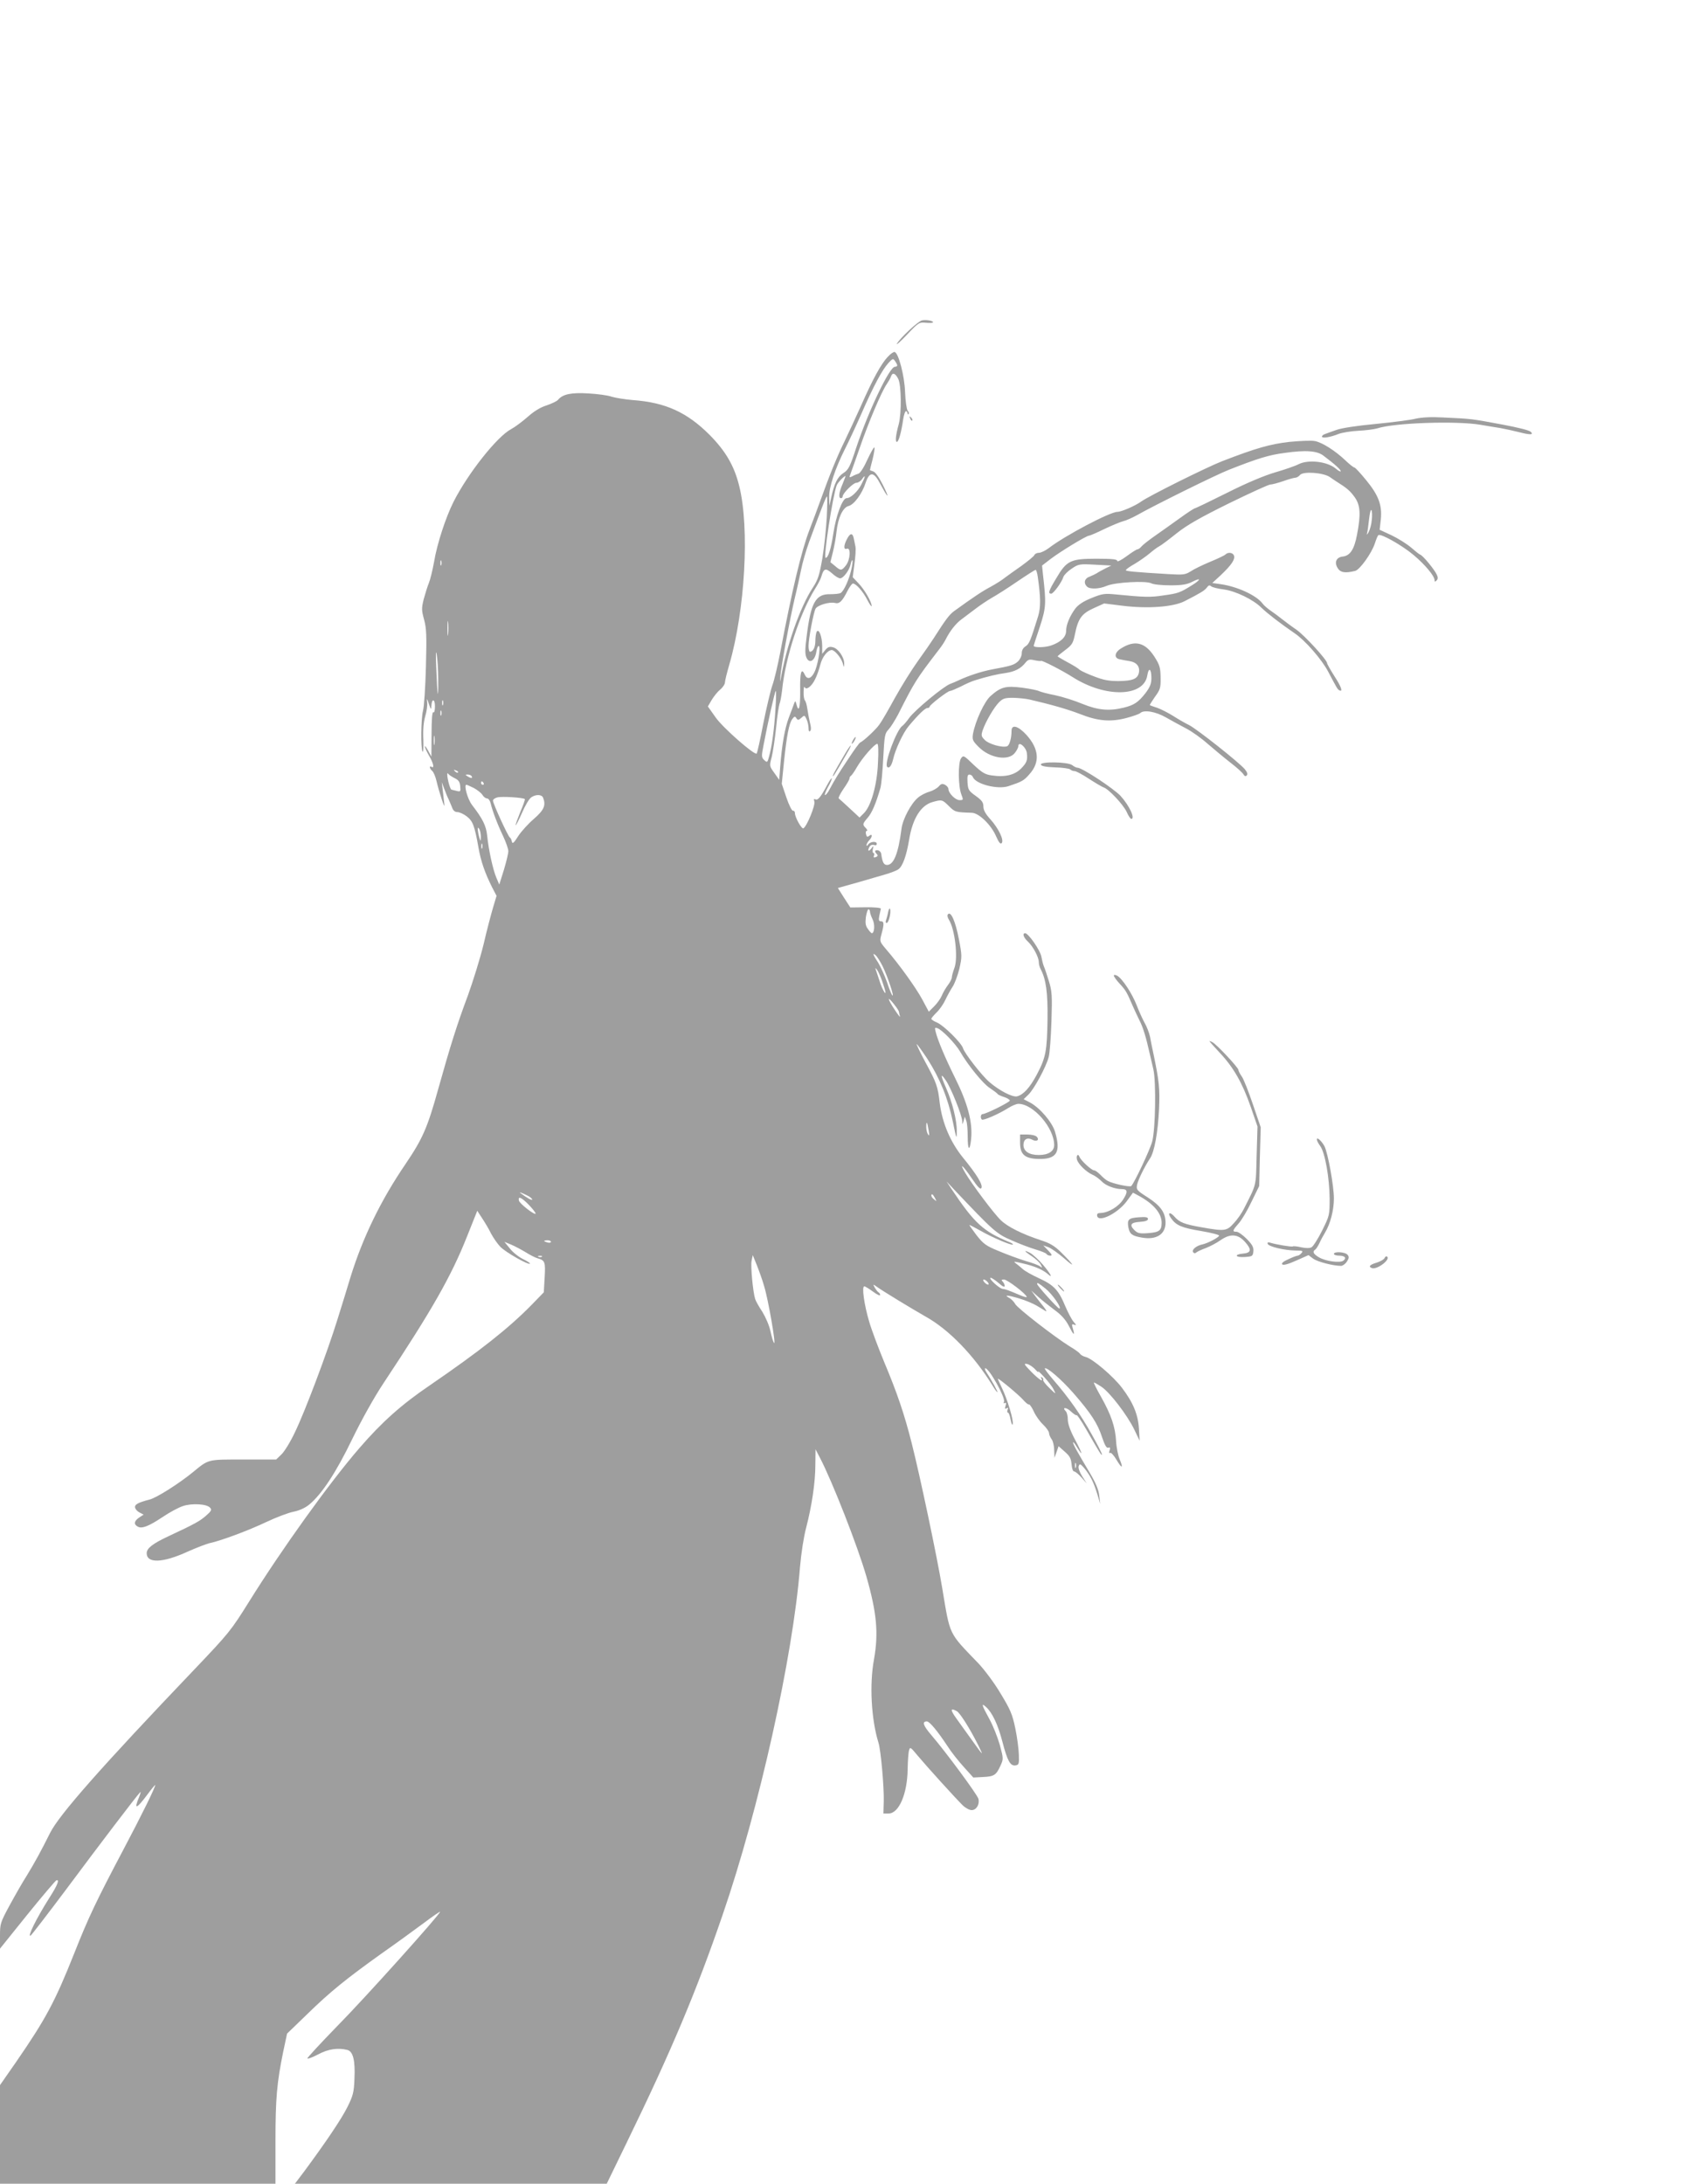 <?xml version="1.0" standalone="no"?>
<!DOCTYPE svg PUBLIC "-//W3C//DTD SVG 20010904//EN"
 "http://www.w3.org/TR/2001/REC-SVG-20010904/DTD/svg10.dtd">
<svg version="1.0" xmlns="http://www.w3.org/2000/svg"
 width="989pt" height="1280pt" viewBox="0 0 989 1280"
 preserveAspectRatio="xMidYMid meet">
<g transform="translate(0,1280) scale(0.1,-0.1)"
fill="#9e9e9e" stroke="none">
<path d="M5405 10922 c-22 -4 -130 -105 -147 -137 -6 -11 21 13 60 54 67 71
71 73 111 69 22 -2 41 -1 41 3 0 9 -40 16 -65 11z"/>
<path d="M5204 10708 c-39 -42 -87 -129 -157 -288 -31 -69 -74 -161 -95 -205
-41 -83 -88 -197 -141 -345 -17 -47 -46 -126 -66 -177 -47 -123 -102 -353
-171 -718 -15 -77 -35 -163 -46 -192 -10 -28 -34 -129 -53 -223 -18 -95 -36
-174 -39 -177 -12 -12 -197 150 -240 211 l-46 65 22 38 c13 21 35 49 50 61 16
13 28 32 28 42 0 10 12 58 26 106 92 319 119 798 58 1044 -29 119 -80 206
-174 301 -132 132 -258 190 -450 204 -47 4 -103 13 -125 20 -22 8 -83 16 -136
19 -100 6 -150 -4 -178 -38 -7 -8 -37 -22 -66 -32 -36 -11 -74 -34 -112 -68
-32 -28 -75 -60 -96 -71 -82 -43 -252 -257 -338 -426 -46 -92 -96 -244 -114
-351 -9 -50 -23 -107 -31 -126 -8 -19 -21 -62 -30 -94 -13 -54 -13 -64 2 -119
14 -51 16 -91 11 -277 -3 -119 -11 -235 -17 -257 -12 -46 -14 -220 -3 -240 5
-8 6 24 5 70 -3 54 1 102 11 137 9 29 14 67 11 83 -3 24 -1 22 10 -10 12 -35
14 -37 15 -13 2 45 21 43 21 -2 0 -25 -4 -39 -10 -35 -6 4 -10 -41 -10 -127
l-1 -133 -19 35 c-11 19 -19 31 -19 25 -1 -5 10 -30 24 -54 26 -44 33 -77 15
-66 -15 10 -12 -11 4 -24 8 -7 19 -33 25 -59 15 -65 51 -174 46 -137 -2 17 -6
53 -9 80 l-6 50 15 -40 c8 -22 19 -49 25 -60 5 -11 14 -32 20 -47 6 -19 17
-28 31 -28 12 0 37 -11 55 -25 36 -28 46 -54 69 -183 14 -80 37 -147 80 -233
l26 -50 -20 -67 c-11 -37 -37 -134 -56 -217 -20 -82 -62 -217 -92 -300 -64
-171 -103 -295 -173 -545 -64 -231 -92 -294 -192 -442 -146 -214 -251 -431
-323 -663 -20 -66 -54 -178 -77 -250 -57 -185 -191 -542 -249 -660 -26 -56
-62 -114 -79 -130 l-31 -30 -193 0 c-212 0 -201 3 -296 -75 -82 -67 -213 -150
-254 -160 -67 -17 -88 -29 -84 -47 2 -10 14 -23 27 -29 l23 -12 -26 -17 c-30
-20 -33 -40 -9 -53 24 -14 62 0 145 55 41 28 95 57 120 65 52 18 142 13 160
-10 11 -12 6 -20 -25 -47 -37 -32 -64 -47 -218 -119 -94 -44 -129 -71 -129
-100 0 -61 94 -58 240 9 52 23 111 46 130 50 66 14 229 75 332 124 57 27 128
54 159 60 35 7 69 23 92 42 73 60 158 189 252 384 56 115 129 246 185 330 283
427 395 623 489 860 l59 148 28 -43 c16 -24 40 -64 52 -89 13 -25 38 -61 55
-79 31 -32 164 -108 174 -99 2 3 -16 15 -41 27 -25 12 -60 40 -77 62 l-32 39
39 -16 c21 -9 59 -29 84 -44 25 -16 56 -32 70 -36 46 -13 48 -21 43 -113 l-5
-87 -71 -73 c-134 -137 -305 -272 -597 -472 -165 -112 -281 -215 -413 -368
-175 -202 -455 -592 -648 -902 -105 -168 -117 -183 -319 -395 -546 -572 -794
-853 -847 -960 -52 -104 -87 -169 -136 -249 -25 -39 -70 -118 -101 -175 -54
-100 -56 -107 -56 -178 l0 -75 160 199 c88 109 165 199 170 201 21 8 8 -27
-41 -103 -75 -118 -132 -234 -109 -220 6 4 103 130 216 281 186 250 402 534
426 559 5 6 2 -7 -6 -27 -33 -78 -17 -74 48 13 25 34 46 59 46 56 0 -15 -79
-175 -181 -368 -168 -318 -209 -405 -294 -619 -113 -284 -166 -383 -341 -637
l-94 -135 0 -289 0 -289 808 0 807 0 0 248 c0 253 8 343 46 529 l22 103 116
112 c135 132 229 208 436 356 83 58 194 139 248 179 53 40 97 70 97 67 0 -15
-440 -505 -599 -666 -101 -104 -182 -191 -179 -194 4 -3 33 8 65 25 57 31 116
39 170 25 33 -9 46 -62 41 -168 -3 -81 -8 -99 -41 -166 -36 -72 -126 -205
-250 -373 l-58 -77 914 0 914 0 118 243 c260 534 407 883 561 1332 214 621
413 1515 454 2040 7 81 22 178 36 230 33 127 54 265 54 370 l1 90 26 -50 c73
-140 221 -518 272 -695 61 -213 72 -332 45 -485 -28 -149 -16 -355 26 -490 14
-44 33 -258 31 -342 l-2 -73 30 0 c61 0 110 115 112 259 1 47 4 97 8 110 6 23
8 22 51 -30 51 -61 221 -249 264 -291 15 -15 39 -28 52 -28 28 0 48 33 40 66
-6 24 -191 275 -278 376 -46 54 -54 78 -24 78 15 0 62 -56 120 -144 22 -35 66
-90 97 -124 l55 -61 57 3 c65 3 77 11 102 66 18 39 18 42 -4 123 -13 45 -40
114 -62 153 -44 80 -48 95 -19 69 37 -33 70 -103 96 -202 30 -116 47 -145 77
-141 20 3 22 8 20 63 -1 33 -10 103 -21 155 -17 82 -29 110 -87 205 -36 61
-95 139 -129 175 -177 184 -165 158 -212 440 -30 182 -130 657 -179 850 -43
171 -86 297 -163 480 -33 80 -73 186 -87 235 -29 98 -44 205 -28 205 5 0 28
-14 51 -31 23 -17 42 -26 42 -20 0 5 -4 13 -10 16 -5 3 -15 16 -22 28 -11 21
-11 21 13 4 41 -29 201 -126 285 -174 137 -76 283 -227 393 -405 12 -21 25
-38 28 -38 5 0 -32 67 -65 118 -8 12 -10 22 -6 22 23 0 119 -173 110 -196 -4
-9 -2 -12 5 -8 8 4 9 -1 4 -16 -5 -17 -4 -21 6 -15 9 6 11 3 6 -8 -3 -10 -3
-17 2 -17 5 0 12 -19 16 -43 5 -24 10 -34 12 -24 6 22 -31 144 -63 211 -13 27
-24 51 -24 54 0 8 124 -95 148 -123 14 -16 29 -29 34 -27 5 1 17 -17 28 -40
10 -24 35 -59 54 -77 20 -19 36 -42 36 -51 0 -9 7 -25 15 -36 8 -10 15 -39 15
-64 l2 -45 12 34 12 34 36 -32 c30 -26 37 -40 40 -74 2 -25 8 -42 15 -42 7 0
26 -16 43 -35 l31 -35 -27 42 c-16 26 -24 49 -20 60 6 15 10 13 32 -12 36 -44
55 -82 76 -150 l18 -60 -6 50 c-4 34 -21 74 -53 128 -79 133 -101 172 -100
182 0 6 11 -8 24 -30 38 -61 30 -33 -15 51 -26 49 -40 89 -40 113 0 20 -5 42
-12 49 -25 25 4 24 30 -1 16 -15 31 -25 34 -22 2 3 27 -33 54 -80 80 -139 93
-161 94 -150 0 6 -26 58 -59 116 -63 114 -137 219 -225 320 -30 35 -53 65 -51
68 11 10 95 -62 168 -145 102 -117 142 -178 168 -259 16 -47 26 -64 36 -61 11
4 13 0 8 -15 -5 -14 -3 -19 3 -15 6 3 22 -15 37 -40 32 -54 42 -53 19 2 -9 21
-19 69 -21 107 -5 84 -29 154 -88 259 -25 44 -44 82 -42 84 1 2 20 -9 42 -23
50 -32 154 -168 195 -253 l31 -65 -4 70 c-5 84 -34 154 -100 241 -51 67 -172
170 -212 180 -14 3 -29 12 -33 18 -4 7 -30 26 -59 43 -89 55 -307 224 -321
249 -7 13 -22 28 -33 35 -38 20 -13 19 56 -2 38 -11 84 -31 104 -43 20 -12 43
-26 51 -31 8 -5 4 5 -10 23 -14 17 -36 46 -50 64 l-24 33 40 -36 c22 -20 66
-55 97 -78 39 -28 65 -58 82 -91 29 -57 38 -64 25 -19 -8 27 -7 30 8 24 13 -5
13 -2 -4 17 -11 13 -33 54 -49 92 -39 94 -67 124 -155 164 -41 19 -84 43 -95
54 -11 10 -29 25 -40 33 -17 12 -10 12 43 -1 66 -15 115 -36 145 -62 32 -29
17 1 -29 55 -25 29 -59 60 -75 69 -41 21 -36 11 11 -20 21 -14 45 -36 51 -48
10 -20 10 -21 -2 -12 -8 7 -47 22 -87 33 -39 12 -110 38 -157 58 -76 31 -90
42 -131 94 -25 33 -43 59 -41 59 3 0 33 -16 67 -35 68 -39 182 -87 188 -80 3
2 -8 10 -24 16 -149 61 -202 110 -332 304 l-33 50 42 -45 c234 -247 251 -262
339 -300 47 -21 111 -45 142 -54 31 -9 60 -21 63 -26 3 -6 14 -10 22 -10 13 0
10 7 -12 30 l-29 30 29 -10 c17 -6 59 -36 95 -67 69 -61 57 -39 -22 39 -36 35
-64 52 -115 68 -112 37 -196 79 -236 118 -40 38 -168 209 -207 275 -40 67 -16
48 35 -27 36 -53 52 -70 58 -60 11 18 -26 79 -108 179 -74 92 -121 202 -136
320 -11 97 -19 119 -84 239 -31 58 -54 106 -51 106 3 0 31 -39 63 -87 72 -112
120 -229 149 -368 21 -104 23 -107 23 -55 1 62 -26 170 -64 256 -32 72 -32 89
0 41 30 -43 95 -205 96 -239 1 -22 1 -22 8 2 l7 25 9 -25 c5 -14 8 -55 8 -92
0 -81 12 -90 20 -15 10 99 -20 211 -96 363 -55 111 -100 217 -112 267 -6 24
-5 26 11 20 27 -9 106 -91 132 -136 46 -80 134 -188 174 -214 24 -16 44 -31
46 -35 2 -4 19 -12 38 -18 19 -6 34 -16 34 -21 0 -9 -140 -79 -159 -79 -12 0
-15 -23 -5 -32 7 -8 101 33 154 67 22 14 49 25 60 25 88 0 210 -141 210 -242
0 -36 -34 -58 -90 -58 -57 0 -90 22 -90 59 0 33 22 46 51 31 25 -14 44 -3 28
16 -7 8 -30 14 -55 14 l-44 0 0 -48 c0 -68 27 -93 107 -95 108 -3 134 39 98
159 -17 57 -89 141 -147 172 l-37 19 28 27 c33 32 105 164 119 221 6 22 13
116 16 209 5 151 3 177 -15 235 -11 36 -24 75 -29 86 -5 11 -11 37 -15 57 -6
37 -76 138 -95 138 -18 0 -10 -25 16 -49 31 -29 64 -92 64 -121 0 -12 5 -30
11 -41 31 -59 42 -136 40 -294 -3 -186 -10 -224 -63 -324 -41 -77 -78 -117
-115 -127 -26 -7 -104 33 -162 83 -44 37 -145 167 -155 198 -9 32 -114 135
-152 151 -19 8 -34 18 -34 22 0 5 14 21 31 38 17 16 39 48 50 71 11 24 30 58
42 77 13 18 31 67 41 107 16 71 16 78 -3 176 -20 103 -46 162 -63 145 -6 -6
-4 -19 5 -33 35 -56 54 -219 33 -280 -9 -24 -16 -50 -16 -58 0 -8 -10 -28 -23
-45 -13 -17 -29 -45 -36 -62 -7 -17 -27 -45 -44 -62 l-32 -32 -39 73 c-37 68
-132 201 -213 295 -36 43 -37 44 -25 88 16 59 15 74 -4 74 -12 0 -14 7 -9 33
4 17 8 36 9 41 0 5 -39 9 -89 8 l-90 -1 -37 57 -36 57 46 13 c44 12 100 28
233 67 31 9 65 22 76 30 25 18 47 79 63 175 20 123 69 200 137 219 54 15 57
15 96 -24 35 -35 39 -36 134 -39 42 -1 114 -71 143 -139 16 -36 25 -46 32 -39
16 16 -18 87 -67 141 -28 31 -40 53 -40 74 0 24 -9 36 -45 62 -41 29 -45 36
-48 78 -2 36 0 47 11 47 8 0 17 -6 20 -14 16 -42 145 -75 209 -54 78 26 90 32
122 69 64 70 58 149 -17 232 -49 53 -87 63 -87 23 0 -43 -12 -85 -26 -90 -27
-10 -106 12 -130 36 -22 22 -23 27 -13 58 18 52 66 134 96 164 22 22 34 26 82
26 31 -1 74 -5 96 -10 129 -30 220 -56 296 -85 106 -42 180 -48 274 -23 38 10
74 23 79 28 21 21 90 10 151 -25 33 -19 87 -48 119 -65 33 -17 89 -57 125 -89
36 -31 96 -81 133 -110 38 -29 72 -60 77 -69 7 -12 13 -14 20 -7 7 7 3 19 -12
37 -34 40 -279 234 -326 258 -23 11 -66 36 -94 54 -29 18 -70 39 -92 47 -22 7
-42 14 -44 16 -2 1 12 23 30 49 31 42 34 53 33 113 -1 58 -5 73 -37 123 -54
83 -114 98 -194 48 -39 -23 -44 -57 -10 -64 12 -3 39 -8 59 -11 43 -7 63 -34
54 -71 -9 -34 -38 -45 -119 -46 -56 0 -88 6 -142 27 -38 14 -76 32 -84 38 -15
13 -31 23 -90 55 -22 12 -41 24 -41 25 0 2 20 18 45 37 39 29 46 40 56 89 19
96 40 124 110 156 l62 28 104 -13 c150 -19 300 -8 367 26 94 48 117 62 131 80
10 14 16 16 26 7 8 -6 41 -14 74 -18 68 -9 172 -59 220 -107 35 -34 116 -96
195 -150 61 -41 159 -153 197 -226 49 -93 54 -102 63 -107 25 -15 14 19 -26
80 -24 38 -44 73 -44 78 0 19 -134 165 -181 197 -28 19 -65 47 -83 61 -17 14
-47 36 -66 49 -19 13 -41 32 -48 42 -35 48 -148 100 -246 114 l-49 7 51 47
c62 59 84 92 76 114 -7 18 -35 21 -50 6 -6 -6 -46 -25 -90 -43 -43 -18 -95
-43 -114 -56 -32 -20 -43 -21 -130 -16 -201 12 -250 17 -250 23 0 4 23 21 52
37 28 17 67 44 87 61 20 17 45 36 57 42 12 6 58 41 103 77 62 49 138 92 306
175 123 60 232 110 242 110 10 0 44 9 76 20 31 11 63 20 71 20 7 0 20 7 27 16
19 23 137 14 175 -12 15 -11 34 -23 43 -29 56 -35 76 -52 102 -88 34 -47 38
-100 14 -223 -16 -84 -40 -121 -83 -126 -37 -4 -51 -32 -31 -66 16 -28 44 -33
104 -18 27 7 96 103 115 161 7 22 16 44 20 48 12 13 138 -58 207 -116 66 -55
122 -122 123 -147 0 -11 3 -11 12 -2 8 8 9 18 1 34 -13 29 -81 112 -97 117 -6
2 -31 22 -55 43 -25 21 -76 53 -114 71 l-69 32 7 61 c8 84 -13 141 -87 231
-33 40 -63 73 -68 73 -5 0 -28 18 -52 41 -61 58 -137 106 -180 114 -20 4 -87
1 -150 -5 -112 -13 -194 -36 -393 -113 -88 -34 -428 -203 -474 -236 -36 -26
-117 -61 -140 -61 -44 0 -309 -140 -402 -212 -20 -15 -46 -28 -58 -28 -12 0
-24 -6 -27 -13 -2 -7 -37 -35 -75 -63 -39 -27 -83 -59 -98 -70 -14 -12 -52
-36 -83 -53 -51 -27 -103 -62 -215 -143 -28 -21 -48 -47 -122 -163 -14 -22
-55 -81 -91 -131 -36 -50 -96 -147 -134 -215 -37 -68 -78 -139 -91 -156 -20
-29 -92 -96 -112 -105 -5 -1 -35 -43 -68 -93 -60 -90 -80 -122 -112 -182 -9
-18 -21 -33 -26 -33 -5 0 3 21 17 47 15 25 24 48 22 51 -3 2 -16 -18 -30 -45
-35 -65 -52 -86 -66 -78 -9 5 -10 1 -6 -13 7 -21 -43 -144 -64 -157 -10 -6
-50 64 -50 90 0 8 -5 14 -11 13 -6 -2 -24 33 -39 78 l-27 80 13 129 c16 154
30 226 49 251 12 16 16 17 24 4 8 -12 12 -12 29 3 18 16 19 16 30 -8 7 -14 12
-38 12 -52 0 -17 3 -24 10 -17 6 6 5 24 -2 49 -5 22 -12 58 -15 80 -3 22 -9
44 -14 49 -5 6 -9 28 -8 50 0 23 3 35 6 29 8 -21 41 3 61 45 11 20 24 59 31
86 11 45 42 85 67 86 17 0 54 -44 64 -76 8 -28 8 -28 9 -4 1 36 -34 88 -65 96
-21 6 -31 2 -46 -16 l-18 -22 0 45 c0 54 -19 105 -32 85 -4 -7 -8 -31 -8 -54
0 -37 -13 -64 -32 -64 -4 0 -8 15 -8 34 0 43 29 195 41 218 11 21 82 42 114
34 26 -7 43 10 74 72 12 23 26 42 31 42 18 0 59 -46 84 -95 14 -27 26 -44 26
-37 0 24 -42 97 -77 133 l-34 36 10 77 c6 43 9 88 6 102 -3 13 -7 35 -10 49
-7 33 -21 32 -40 -5 -20 -38 -20 -64 0 -56 24 9 20 -65 -6 -98 -25 -32 -31
-32 -64 -3 l-27 22 15 60 c8 33 18 87 21 119 9 82 37 141 70 150 33 8 80 72
101 137 23 68 49 65 87 -10 16 -30 33 -60 39 -65 6 -6 -5 22 -26 63 -22 44
-44 75 -56 78 -10 3 -19 7 -19 8 0 2 7 31 16 65 8 34 13 64 10 67 -3 4 -21
-28 -41 -71 -19 -43 -42 -79 -52 -82 -10 -3 -27 -10 -37 -16 -16 -8 -18 -7
-12 9 4 10 29 81 56 158 51 148 127 328 158 373 10 15 22 35 25 45 9 26 25 21
43 -14 18 -36 20 -199 3 -264 -18 -66 -22 -105 -11 -105 10 0 26 56 37 133 4
26 11 47 16 47 5 0 9 -5 9 -12 0 -6 3 -8 6 -5 4 4 2 13 -5 20 -6 8 -13 57 -15
108 -3 95 -38 229 -61 236 -6 2 -25 -11 -41 -29z m56 -50 c0 -4 -6 -8 -14 -8
-31 0 -154 -257 -226 -473 -37 -114 -46 -131 -76 -150 -35 -23 -53 -61 -72
-147 l-10 -45 -1 52 c-1 57 34 164 92 280 19 37 63 131 97 208 72 165 123 259
159 298 24 26 27 27 38 11 7 -10 13 -21 13 -26z m2500 -530 c68 -51 100 -81
100 -90 0 -5 -14 2 -30 16 -49 41 -160 54 -217 25 -21 -11 -83 -32 -138 -48
-64 -19 -165 -61 -282 -120 -100 -50 -185 -91 -190 -91 -4 -1 -42 -25 -83 -55
-41 -30 -107 -76 -145 -103 -39 -27 -77 -57 -84 -66 -7 -9 -18 -16 -23 -16 -5
0 -33 -18 -63 -40 -31 -23 -55 -35 -55 -28 0 10 -30 13 -123 13 -151 0 -174
-11 -235 -115 -44 -73 -50 -90 -29 -90 13 1 61 66 71 98 4 12 26 34 49 49 40
27 46 28 137 23 l95 -5 -35 -17 c-19 -10 -42 -22 -50 -28 -8 -5 -27 -14 -42
-20 -30 -10 -37 -37 -16 -58 17 -17 72 -15 116 4 48 21 230 31 261 15 13 -7
61 -12 112 -12 69 0 98 5 129 21 53 27 51 12 -3 -21 -69 -43 -79 -47 -166 -59
-77 -12 -110 -11 -284 6 -60 6 -76 4 -137 -21 -48 -19 -78 -39 -96 -62 -32
-43 -54 -95 -54 -131 0 -36 -31 -66 -89 -86 -36 -12 -101 -13 -101 -1 0 2 16
52 36 111 37 114 38 137 18 309 l-5 50 52 40 c57 43 208 135 223 135 5 0 45
17 90 39 44 21 95 42 111 46 17 4 53 20 80 35 102 58 464 237 541 267 168 66
232 86 324 98 126 18 192 13 230 -17z m-2820 -164 c-22 -50 -26 -84 -10 -84 6
0 10 4 10 10 0 18 62 80 80 80 11 0 26 10 34 22 22 31 20 15 -4 -31 -21 -42
-63 -81 -87 -81 -24 0 -62 -102 -78 -209 -14 -92 -30 -141 -45 -141 -14 0 42
365 65 425 6 16 42 54 52 55 1 0 -7 -21 -17 -46z m-93 -196 c-4 -68 -15 -176
-26 -241 -17 -98 -26 -126 -55 -170 -76 -115 -158 -350 -190 -542 -2 -16 -3
-7 -1 20 4 58 54 329 84 458 12 48 28 122 37 165 8 42 30 118 48 167 75 204
99 265 104 265 3 0 2 -55 -1 -122z m3195 -16 c-2 -26 -11 -58 -19 -72 -8 -14
-12 -17 -9 -7 3 9 8 47 12 83 4 36 10 60 14 54 4 -7 5 -33 2 -58z m-5455 -264
c-3 -7 -5 -2 -5 12 0 14 2 19 5 13 2 -7 2 -19 0 -25z m2403 -30 c-14 -59 -43
-123 -62 -134 -6 -4 -34 -7 -61 -7 -85 2 -114 -49 -138 -247 -10 -76 -10 -105
-1 -125 17 -38 50 -18 58 36 4 23 11 36 15 32 11 -11 -8 -118 -27 -154 -19
-38 -42 -44 -56 -14 -20 45 -29 14 -27 -93 1 -100 -8 -134 -22 -80 -6 22 -7
22 -14 3 -4 -11 -17 -47 -30 -80 -24 -63 -41 -159 -51 -288 l-6 -78 -29 41
c-28 39 -29 40 -15 92 7 29 19 107 26 173 6 66 16 129 20 140 5 11 11 47 15
79 19 192 105 454 194 596 16 25 32 56 36 70 14 49 25 52 62 20 18 -17 40 -30
48 -30 19 0 55 48 62 83 3 15 8 26 10 23 3 -3 0 -29 -7 -58z m1094 -40 c17
-119 18 -177 2 -230 -45 -145 -52 -162 -73 -176 -15 -9 -23 -24 -23 -41 0 -16
-10 -36 -22 -48 -24 -21 -39 -26 -153 -47 -62 -12 -139 -37 -200 -66 -11 -5
-31 -14 -45 -19 -40 -15 -207 -154 -239 -198 -16 -23 -35 -44 -41 -48 -33 -21
-108 -221 -89 -240 12 -12 26 7 35 45 13 58 60 158 92 195 58 69 96 105 109
105 7 0 13 3 13 8 0 10 106 92 120 92 6 0 34 12 63 26 28 15 65 31 82 36 70
22 133 37 180 43 54 8 90 26 117 61 15 18 23 21 52 14 19 -4 37 -6 39 -4 5 5
121 -54 187 -96 191 -121 416 -116 436 11 8 50 24 40 24 -15 0 -34 -8 -53 -34
-88 -42 -54 -67 -71 -128 -86 -85 -21 -151 -15 -242 22 -45 19 -118 42 -161
51 -43 8 -85 20 -94 24 -9 5 -53 14 -99 20 -95 12 -124 5 -184 -48 -37 -32
-90 -147 -104 -223 -5 -33 -2 -41 33 -76 65 -66 174 -84 212 -36 12 15 21 33
21 40 0 33 46 -5 50 -41 5 -41 -1 -56 -33 -89 -38 -39 -96 -53 -174 -41 -38 5
-57 17 -106 63 -57 55 -59 56 -73 37 -18 -25 -17 -165 2 -212 12 -32 12 -33
-11 -33 -24 0 -65 41 -65 66 0 7 -9 18 -20 24 -16 8 -23 6 -37 -10 -10 -11
-35 -25 -55 -31 -20 -5 -51 -21 -67 -35 -40 -34 -89 -125 -96 -182 -19 -147
-46 -212 -85 -212 -19 0 -27 16 -34 65 -1 10 -10 19 -19 21 -19 3 -22 -7 -6
-23 7 -7 5 -12 -6 -17 -13 -4 -16 -2 -11 9 3 8 1 15 -3 15 -5 0 -7 10 -4 23 5
22 5 22 -10 2 -17 -21 -23 -10 -8 14 5 8 16 11 25 8 10 -4 16 -1 16 7 0 17
-39 14 -51 -5 -5 -9 -9 -9 -9 -2 0 6 7 18 15 27 20 19 21 43 1 27 -11 -9 -15
-7 -19 9 -3 11 -1 20 5 20 5 0 2 7 -6 16 -21 21 -20 25 11 61 25 29 48 83 74
173 6 19 13 99 17 177 7 131 9 144 31 167 13 14 38 54 56 88 97 192 105 205
237 377 16 20 34 47 41 61 25 51 61 96 94 120 19 14 55 41 81 61 26 20 69 49
95 64 27 15 95 58 150 96 56 38 105 69 108 69 4 0 10 -19 13 -42z m-3457 -335
c-2 -21 -4 -6 -4 32 0 39 2 55 4 38 2 -18 2 -50 0 -70z m-58 -262 c1 -139 -5
-107 -11 54 -4 85 -3 121 2 90 5 -27 9 -92 9 -144z m1977 -178 c-7 -115 -20
-214 -37 -276 -10 -37 -11 -38 -28 -23 -17 16 -18 22 -5 87 26 138 67 319 72
319 3 0 2 -48 -2 -107z m-1949 25 c-3 -7 -5 -2 -5 12 0 14 2 19 5 13 2 -7 2
-19 0 -25z m-10 -60 c-3 -7 -5 -2 -5 12 0 14 2 19 5 13 2 -7 2 -19 0 -25z
m-40 -170 c-2 -13 -4 -3 -4 22 0 25 2 35 4 23 2 -13 2 -33 0 -45z m2600 -110
c-5 -129 -41 -256 -84 -296 l-24 -24 -57 53 c-31 29 -60 55 -65 59 -4 3 9 28
28 56 19 27 35 54 35 61 0 6 4 13 8 15 4 2 21 25 36 52 32 55 103 136 119 136
6 0 8 -41 4 -112z m-2462 -56 c-3 -3 -11 0 -18 7 -9 10 -8 11 6 5 10 -3 15 -9
12 -12z m-20 -33 c23 -11 31 -22 33 -48 3 -32 2 -33 -25 -26 -15 3 -28 7 -29
8 -15 25 -31 113 -16 91 4 -6 21 -17 37 -25z m100 11 c8 -13 -5 -13 -25 0 -13
8 -13 10 2 10 9 0 20 -4 23 -10z m70 -40 c3 -5 1 -10 -4 -10 -6 0 -11 5 -11
10 0 6 2 10 4 10 3 0 8 -4 11 -10z m-57 -29 c20 -11 43 -29 50 -40 7 -12 19
-21 27 -21 8 0 17 -12 21 -27 10 -44 39 -122 73 -193 17 -36 31 -76 31 -89 0
-14 -12 -63 -26 -110 l-27 -86 -17 40 c-20 46 -46 165 -54 247 -6 58 -26 98
-89 180 -26 34 -49 118 -33 118 4 0 23 -9 44 -19z m406 -57 c17 -45 6 -71 -53
-123 -33 -28 -75 -74 -93 -102 -25 -40 -34 -47 -37 -33 -2 11 -7 22 -12 25
-11 7 -99 199 -99 216 0 7 12 16 26 19 25 7 153 -1 161 -10 2 -2 -10 -37 -27
-76 -16 -40 -29 -75 -27 -77 2 -2 19 31 37 72 18 42 42 83 54 91 27 19 62 18
70 -2z m-365 -229 c-1 -29 -1 -29 -9 -5 -4 14 -8 34 -9 45 -1 16 1 17 9 5 5
-8 9 -28 9 -45z m8 -67 c-3 -7 -5 -2 -5 12 0 14 2 19 5 13 2 -7 2 -19 0 -25z
m2273 -371 c0 -8 7 -28 15 -45 15 -28 12 -82 -4 -82 -3 0 -14 11 -23 25 -14
18 -16 34 -12 69 4 25 11 46 15 46 5 0 9 -6 9 -13z m74 -320 c28 -56 72 -187
57 -171 -5 5 -19 40 -31 77 -13 37 -36 88 -51 113 -32 49 -36 62 -16 45 8 -6
26 -35 41 -64z m4 -107 c15 -44 17 -59 7 -46 -8 11 -22 42 -30 70 -9 28 -19
58 -22 66 -3 8 1 6 9 -5 8 -11 25 -49 36 -85z m92 -161 c0 -4 3 -16 6 -26 3
-10 -10 7 -30 37 -44 66 -47 87 -6 35 17 -21 30 -41 30 -46z m174 -694 c5 -29
4 -36 -3 -25 -6 8 -11 28 -11 44 0 39 6 31 14 -19z m-2356 -381 c18 -8 32 -20
32 -25 0 -8 -34 11 -69 38 -11 8 9 1 37 -13z m2393 -16 c11 -21 11 -22 -4 -9
-10 7 -17 17 -17 22 0 15 9 10 21 -13z m-2381 -40 c22 -23 40 -46 40 -51 0
-15 -95 58 -98 76 -6 28 15 19 58 -25z m130 -217 c0 -5 -9 -7 -20 -4 -11 3
-20 7 -20 9 0 2 9 4 20 4 11 0 20 -4 20 -9z m-53 -87 c-3 -3 -12 -4 -19 -1 -8
3 -5 6 6 6 11 1 17 -2 13 -5z m1303 -174 c24 -78 70 -344 58 -332 -5 5 -14 35
-21 68 -7 34 -28 82 -48 115 -20 30 -39 64 -42 75 -13 42 -27 191 -21 223 l7
34 24 -59 c13 -33 33 -88 43 -124z m1375 19 c22 -20 35 -26 35 -17 0 8 -5 19
-12 26 -9 9 -7 12 8 12 19 0 132 -86 133 -102 1 -4 -18 1 -41 11 -66 28 -82
34 -100 36 -20 2 -88 65 -70 65 6 0 27 -14 47 -31z m-65 6 c7 -8 8 -15 2 -15
-5 0 -15 7 -22 15 -7 8 -8 15 -2 15 5 0 15 -7 22 -15z m339 -38 c40 -32 99
-117 81 -117 -9 0 -130 134 -130 144 0 10 6 7 49 -27z m-59 -475 c14 -15 21
-21 16 -12 -4 8 11 -5 34 -30 23 -25 49 -58 57 -75 15 -29 14 -29 -25 9 -23
22 -39 43 -36 47 2 4 -1 11 -7 15 -8 4 -9 3 -5 -4 17 -28 -14 -8 -59 38 -42
43 -45 49 -24 45 13 -3 35 -17 49 -33z m237 -574 c-3 -7 -5 -2 -5 12 0 14 2
19 5 13 2 -7 2 -19 0 -25z m-698 -1428 c19 -10 78 -104 126 -200 33 -67 31
-65 -37 30 -30 41 -71 99 -92 128 -36 50 -35 63 3 42z"/>
<path d="M5336 10347 c3 -10 9 -15 12 -12 3 3 0 11 -7 18 -10 9 -11 8 -5 -6z"/>
<path d="M8300 10346 c-30 -8 -136 -21 -235 -31 -108 -10 -200 -24 -230 -35
-27 -10 -58 -20 -67 -24 -10 -3 -18 -10 -18 -15 0 -12 50 -4 99 16 19 7 71 16
114 18 44 2 94 9 111 14 100 33 467 45 606 21 36 -6 88 -15 115 -19 28 -5 79
-16 114 -25 62 -16 84 -15 65 3 -9 9 -74 25 -164 42 -188 35 -180 34 -350 42
-69 4 -124 1 -160 -7z"/>
<path d="M5000 8460 c-6 -11 -8 -20 -6 -20 3 0 10 9 16 20 6 11 8 20 6 20 -3
0 -10 -9 -16 -20z"/>
<path d="M4943 8363 c-50 -85 -65 -113 -59 -113 2 0 17 24 34 53 16 28 40 69
52 90 12 20 20 37 17 37 -3 0 -23 -30 -44 -67z"/>
<path d="M6102 8318 c3 -9 31 -14 83 -16 44 -1 84 -7 89 -12 6 -6 17 -10 26
-10 9 0 46 -20 84 -45 37 -24 76 -47 85 -50 30 -9 116 -101 136 -144 10 -23
22 -41 27 -41 25 0 -11 78 -63 135 -39 42 -225 165 -252 165 -7 0 -21 7 -31
15 -26 20 -190 22 -184 3z"/>
<path d="M5207 7455 c-3 -17 -9 -38 -12 -47 -4 -10 -3 -18 3 -18 12 0 27 61
20 82 -3 7 -7 -1 -11 -17z"/>
<path d="M6530 7081 c0 -5 15 -27 34 -47 37 -40 42 -50 76 -129 12 -27 31 -68
42 -90 19 -37 37 -96 58 -190 5 -22 15 -65 22 -95 16 -73 12 -347 -7 -420 -12
-47 -104 -242 -123 -262 -8 -8 -109 14 -138 30 -10 5 -30 22 -43 36 -14 14
-30 26 -37 26 -15 0 -79 59 -86 80 -8 22 -21 5 -14 -18 9 -28 55 -72 91 -88
17 -7 40 -25 53 -38 23 -25 77 -46 119 -46 34 0 36 -16 8 -60 -27 -43 -88 -79
-133 -80 -17 0 -22 -5 -20 -17 8 -41 119 14 172 84 l38 52 32 -17 c89 -48 136
-104 136 -159 0 -46 -14 -56 -78 -61 -51 -4 -63 -1 -82 18 -30 30 -21 45 33
48 32 2 47 8 47 17 0 10 -12 13 -51 10 -63 -4 -72 -13 -64 -59 8 -40 21 -50
78 -60 87 -16 142 20 140 91 -2 57 -30 96 -104 144 -65 41 -68 46 -63 74 6 29
43 105 76 155 26 38 46 152 53 290 5 122 1 162 -36 338 -5 23 -13 61 -17 85
-5 23 -19 60 -32 82 -12 22 -33 68 -46 102 -26 68 -85 158 -115 174 -12 6 -19
6 -19 0z"/>
<path d="M7090 6697 c0 -1 27 -32 60 -67 82 -87 133 -177 182 -317 l40 -116
-5 -171 c-5 -185 2 -160 -76 -314 -12 -24 -38 -61 -58 -82 -41 -46 -53 -48
-188 -24 -103 18 -131 29 -161 64 -28 31 -42 20 -17 -13 29 -40 61 -54 176
-73 59 -10 106 -22 104 -27 -3 -11 -66 -44 -97 -51 -36 -7 -64 -31 -56 -45 6
-8 12 -9 20 -2 7 6 32 17 54 25 23 9 63 29 88 47 58 40 103 36 145 -13 38 -43
34 -62 -14 -66 -55 -5 -45 -24 11 -20 44 3 47 5 50 33 2 24 -6 39 -39 73 -23
23 -50 42 -60 42 -26 0 -24 7 12 48 18 20 52 77 76 128 l45 92 4 172 5 172
-46 135 c-25 74 -54 148 -65 163 -11 15 -20 33 -20 39 0 13 -127 149 -152 162
-10 5 -18 8 -18 6z"/>
<path d="M7720 6121 c0 -7 9 -24 20 -39 28 -38 54 -187 55 -307 0 -98 -1 -101
-44 -188 -24 -48 -52 -92 -62 -98 -12 -6 -33 -6 -61 0 -23 5 -45 8 -49 5 -7
-4 -97 11 -133 22 -12 4 -17 2 -14 -7 5 -16 97 -38 162 -39 42 0 47 -2 36 -15
-7 -8 -17 -15 -22 -15 -5 0 -30 -9 -55 -21 -30 -13 -42 -24 -36 -30 7 -7 35 1
82 22 l72 32 28 -21 c25 -18 116 -42 163 -42 9 0 25 11 34 25 13 20 14 28 4
40 -14 17 -80 21 -80 5 0 -5 13 -10 29 -10 35 0 47 -13 27 -29 -19 -16 -106
-4 -145 20 -32 19 -38 33 -21 44 6 4 17 21 25 38 8 18 23 46 33 62 31 51 52
131 52 200 0 74 -35 265 -55 306 -17 31 -45 57 -45 40z"/>
<path d="M8117 5426 c-3 -8 -24 -20 -46 -27 -41 -12 -51 -24 -28 -32 30 -11
113 52 88 68 -5 3 -11 -2 -14 -9z"/>
<path d="M6215 5250 c10 -11 20 -20 23 -20 3 0 -3 9 -13 20 -10 11 -20 20 -23
20 -3 0 3 -9 13 -20z"/>
</g>
</svg>

